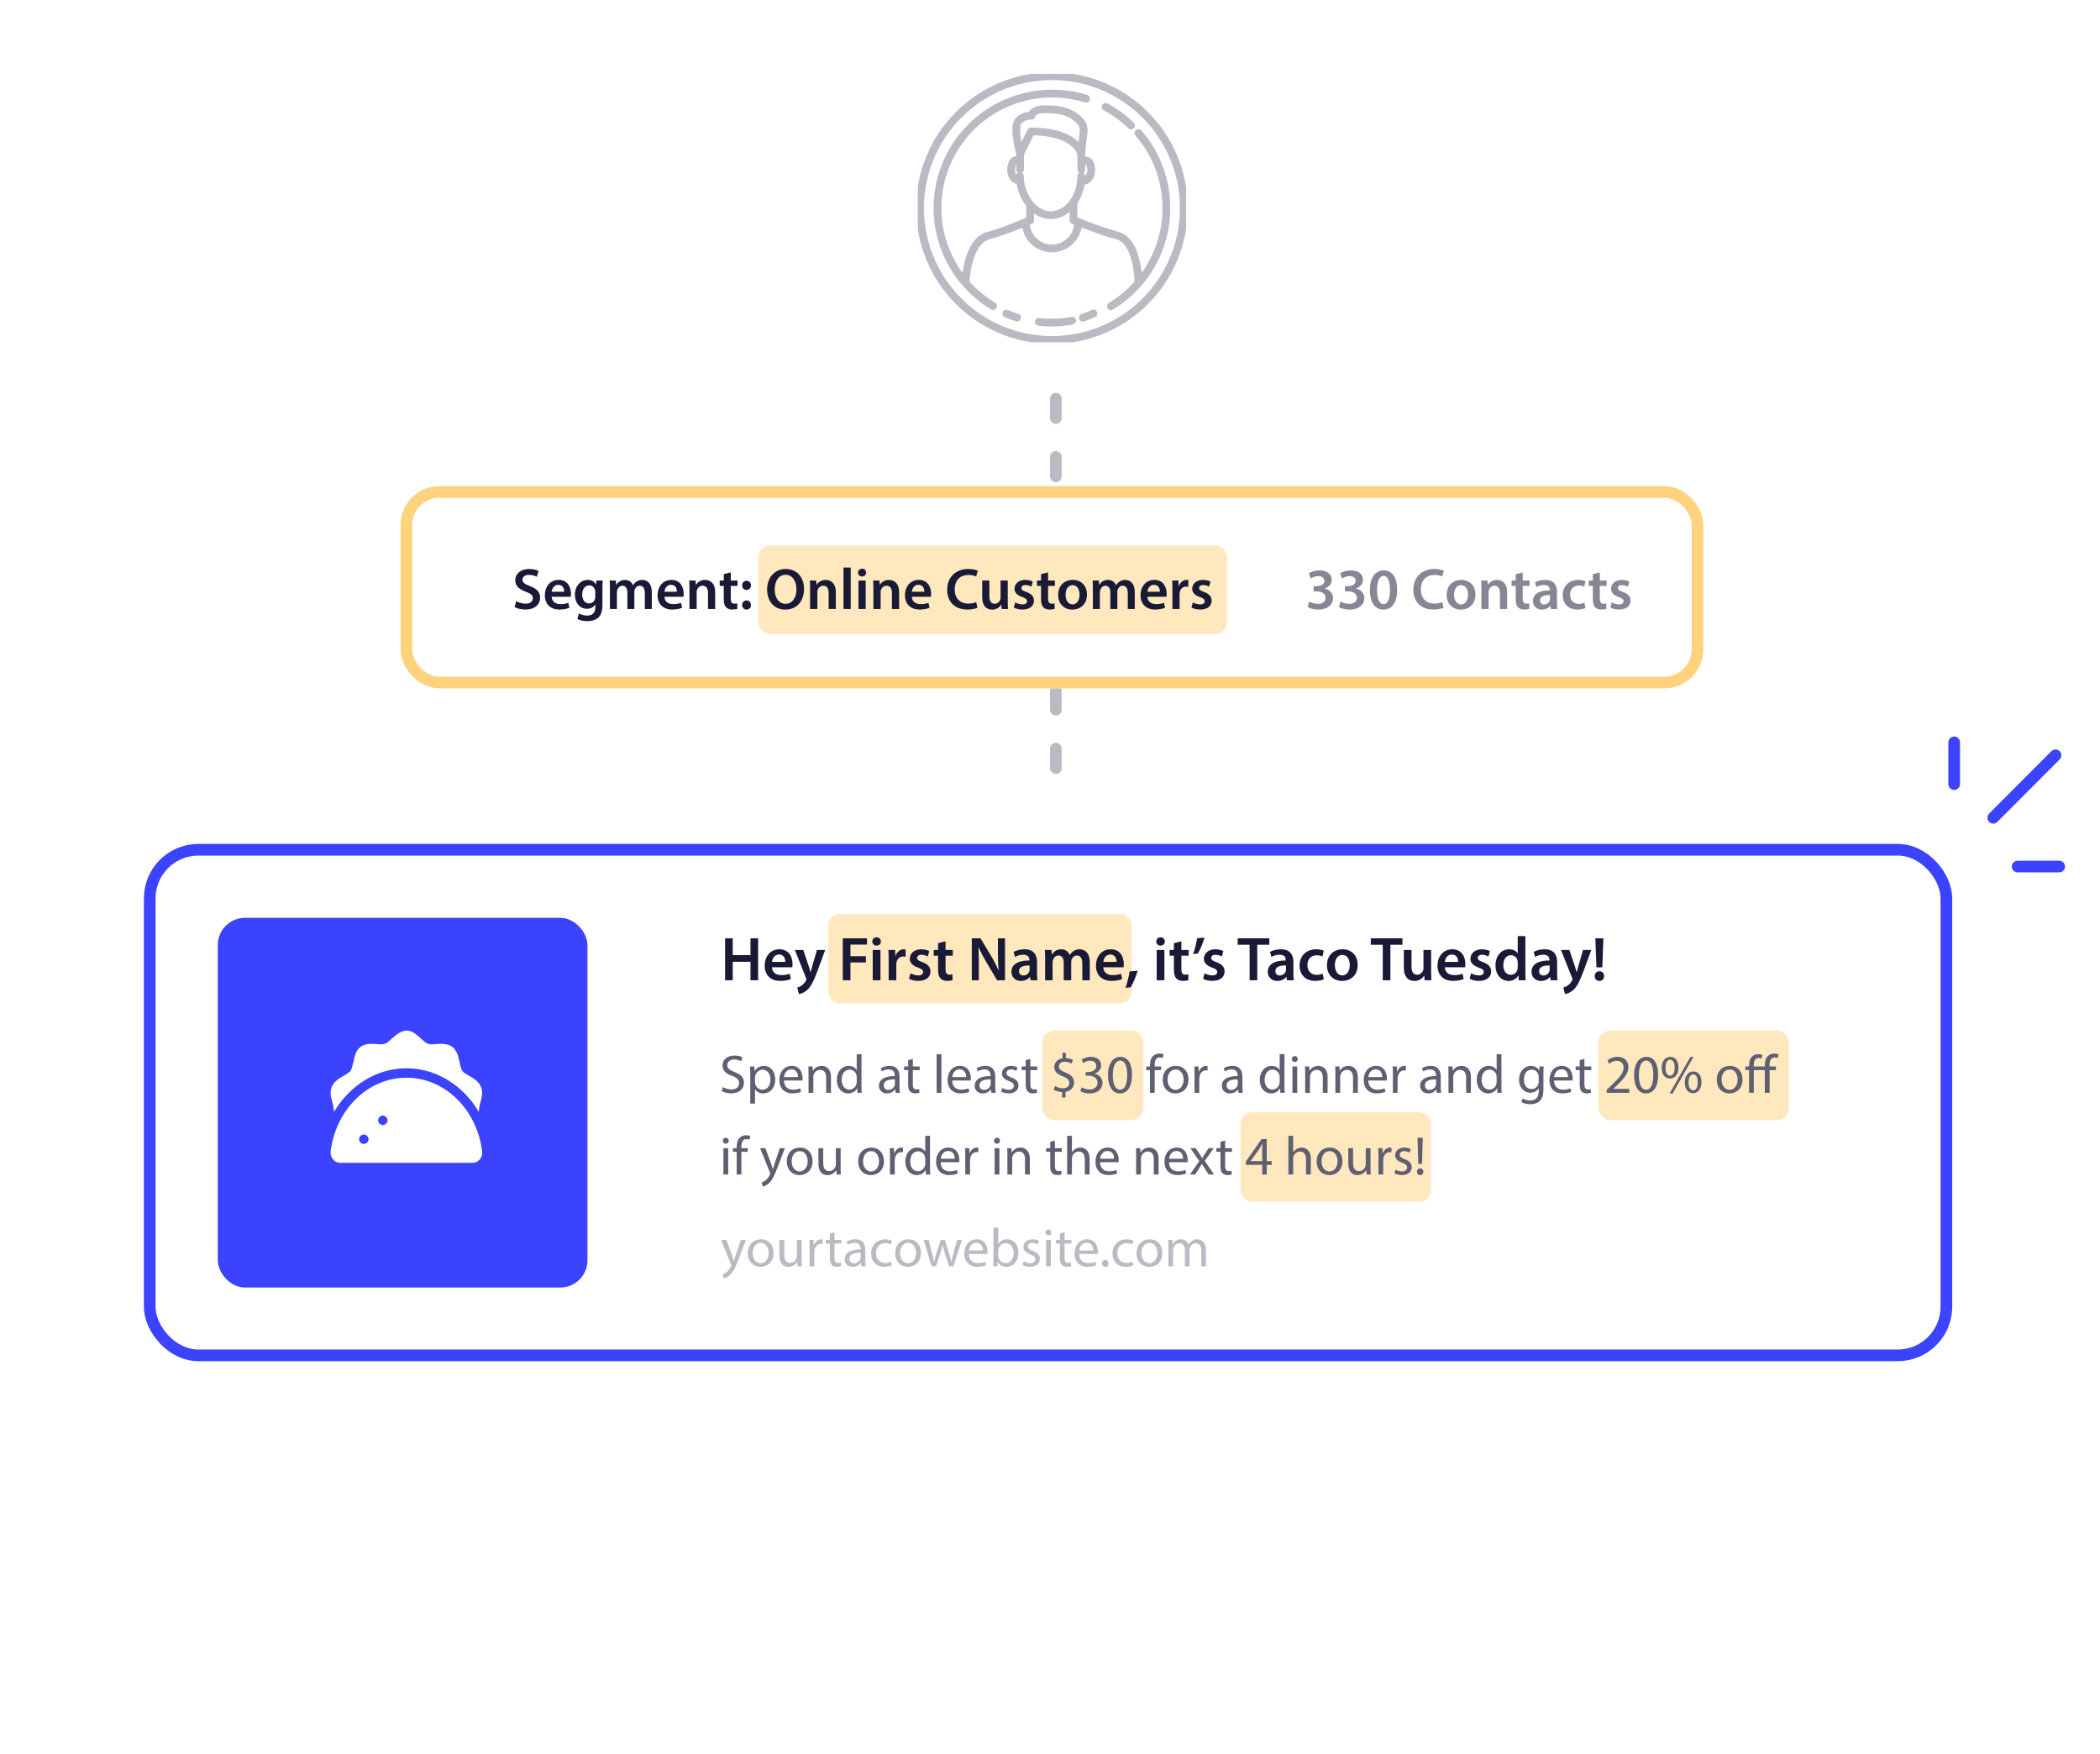 <svg width="540" height="451" viewBox="0 0 540 451" fill="none" xmlns="http://www.w3.org/2000/svg">
<line x1="271.5" y1="102.5" x2="271.5" y2="206.5" stroke="#BABAC2" stroke-width="3" stroke-miterlimit="10" stroke-linecap="round" stroke-linejoin="round" stroke-dasharray="5 10"/>
<g filter="url(#filter0_d)">
<rect x="103" y="125" width="335" height="52" rx="10" fill="white"/>
<rect x="104.5" y="126.5" width="332" height="49" rx="8.5" stroke="#FFD37D" stroke-width="3"/>
</g>
<rect opacity="0.5" x="195.016" y="140.247" width="120.484" height="22.811" rx="3" fill="#FFD37D"/>
<path d="M132.322 156.101C132.877 156.431 133.987 156.731 135.052 156.731C137.662 156.731 138.892 155.321 138.892 153.701C138.892 152.246 138.037 151.361 136.282 150.701C134.932 150.176 134.347 149.816 134.347 149.036C134.347 148.451 134.857 147.821 136.027 147.821C136.972 147.821 137.677 148.106 138.037 148.301L138.487 146.816C137.962 146.546 137.152 146.306 136.057 146.306C133.867 146.306 132.487 147.566 132.487 149.216C132.487 150.671 133.552 151.556 135.217 152.156C136.507 152.621 137.017 153.071 137.017 153.836C137.017 154.661 136.357 155.216 135.172 155.216C134.227 155.216 133.327 154.916 132.727 154.571L132.322 156.101ZM146.758 153.446C146.788 153.281 146.818 153.011 146.818 152.666C146.818 151.061 146.038 149.111 143.668 149.111C141.328 149.111 140.098 151.016 140.098 153.041C140.098 155.276 141.493 156.731 143.863 156.731C144.913 156.731 145.783 156.536 146.413 156.281L146.143 155.006C145.588 155.216 144.973 155.336 144.118 155.336C142.948 155.336 141.913 154.766 141.868 153.446H146.758ZM141.868 152.156C141.943 151.406 142.423 150.371 143.563 150.371C144.793 150.371 145.093 151.481 145.078 152.156H141.868ZM153.367 149.276L153.292 150.251H153.262C152.917 149.651 152.257 149.111 151.147 149.111C149.392 149.111 147.832 150.566 147.832 152.966C147.832 155.036 149.122 156.536 150.937 156.536C151.897 156.536 152.647 156.101 153.067 155.456H153.097V156.086C153.097 157.661 152.197 158.291 150.997 158.291C150.112 158.291 149.332 158.006 148.867 157.736L148.462 159.131C149.092 159.521 150.082 159.716 151.012 159.716C152.017 159.716 153.067 159.506 153.832 158.831C154.597 158.141 154.912 157.046 154.912 155.516V151.376C154.912 150.371 154.942 149.771 154.972 149.276H153.367ZM153.067 153.386C153.067 153.596 153.037 153.851 152.992 154.046C152.782 154.706 152.182 155.156 151.492 155.156C150.337 155.156 149.707 154.151 149.707 152.906C149.707 151.421 150.472 150.521 151.507 150.521C152.287 150.521 152.812 151.031 153.007 151.706C153.052 151.856 153.067 152.036 153.067 152.201V153.386ZM156.837 156.581H158.637V152.261C158.637 152.051 158.667 151.841 158.742 151.661C158.907 151.151 159.372 150.611 160.062 150.611C160.917 150.611 161.322 151.331 161.322 152.351V156.581H163.122V152.201C163.122 151.991 163.167 151.766 163.212 151.586C163.407 151.061 163.872 150.611 164.502 150.611C165.387 150.611 165.807 151.331 165.807 152.546V156.581H167.607V152.276C167.607 149.936 166.377 149.111 165.162 149.111C164.562 149.111 164.097 149.261 163.692 149.546C163.347 149.756 163.047 150.056 162.792 150.461H162.762C162.447 149.651 161.697 149.111 160.737 149.111C159.507 149.111 158.847 149.786 158.487 150.356H158.442L158.367 149.276H156.777C156.822 149.906 156.837 150.611 156.837 151.451V156.581ZM175.747 153.446C175.777 153.281 175.807 153.011 175.807 152.666C175.807 151.061 175.027 149.111 172.657 149.111C170.317 149.111 169.087 151.016 169.087 153.041C169.087 155.276 170.482 156.731 172.852 156.731C173.902 156.731 174.772 156.536 175.402 156.281L175.132 155.006C174.577 155.216 173.962 155.336 173.107 155.336C171.937 155.336 170.902 154.766 170.857 153.446H175.747ZM170.857 152.156C170.932 151.406 171.412 150.371 172.552 150.371C173.782 150.371 174.082 151.481 174.067 152.156H170.857ZM177.286 156.581H179.146V152.291C179.146 152.081 179.161 151.856 179.221 151.691C179.416 151.136 179.926 150.611 180.661 150.611C181.666 150.611 182.056 151.406 182.056 152.456V156.581H183.901V152.246C183.901 149.936 182.581 149.111 181.306 149.111C180.091 149.111 179.296 149.801 178.981 150.371H178.936L178.846 149.276H177.226C177.271 149.906 177.286 150.611 177.286 151.451V156.581ZM186.112 147.626V149.276H185.062V150.656H186.112V154.091C186.112 155.051 186.292 155.711 186.682 156.131C187.027 156.506 187.597 156.731 188.272 156.731C188.857 156.731 189.337 156.656 189.607 156.551L189.577 155.141C189.412 155.186 189.172 155.231 188.857 155.231C188.152 155.231 187.912 154.766 187.912 153.881V150.656H189.667V149.276H187.912V147.191L186.112 147.626ZM191.971 151.691C192.661 151.691 193.111 151.196 193.111 150.521C193.096 149.831 192.646 149.336 191.971 149.336C191.311 149.336 190.831 149.831 190.831 150.521C190.831 151.196 191.296 151.691 191.971 151.691ZM191.971 156.746C192.661 156.746 193.111 156.236 193.111 155.576C193.096 154.871 192.646 154.391 191.971 154.391C191.311 154.391 190.831 154.886 190.831 155.576C190.831 156.236 191.296 156.746 191.971 156.746ZM202.056 146.306C199.206 146.306 197.256 148.496 197.256 151.601C197.256 154.571 199.056 156.746 201.906 156.746C204.696 156.746 206.751 154.811 206.751 151.421C206.751 148.541 205.011 146.306 202.056 146.306ZM202.011 147.791C203.856 147.791 204.801 149.591 204.801 151.496C204.801 153.611 203.796 155.261 202.011 155.261C200.241 155.261 199.206 153.626 199.206 151.571C199.206 149.486 200.181 147.791 202.011 147.791ZM208.312 156.581H210.172V152.291C210.172 152.081 210.187 151.856 210.247 151.691C210.442 151.136 210.952 150.611 211.687 150.611C212.692 150.611 213.082 151.406 213.082 152.456V156.581H214.927V152.246C214.927 149.936 213.607 149.111 212.332 149.111C211.117 149.111 210.322 149.801 210.007 150.371H209.962L209.872 149.276H208.252C208.297 149.906 208.312 150.611 208.312 151.451V156.581ZM216.896 156.581H218.756V145.931H216.896V156.581ZM222.608 156.581V149.276H220.748V156.581H222.608ZM221.678 146.231C221.063 146.231 220.643 146.666 220.643 147.236C220.643 147.791 221.048 148.226 221.663 148.226C222.308 148.226 222.713 147.791 222.713 147.236C222.698 146.666 222.308 146.231 221.678 146.231ZM224.586 156.581H226.446V152.291C226.446 152.081 226.461 151.856 226.521 151.691C226.716 151.136 227.226 150.611 227.961 150.611C228.966 150.611 229.356 151.406 229.356 152.456V156.581H231.201V152.246C231.201 149.936 229.881 149.111 228.606 149.111C227.391 149.111 226.596 149.801 226.281 150.371H226.236L226.146 149.276H224.526C224.571 149.906 224.586 150.611 224.586 151.451V156.581ZM239.365 153.446C239.395 153.281 239.425 153.011 239.425 152.666C239.425 151.061 238.645 149.111 236.275 149.111C233.935 149.111 232.705 151.016 232.705 153.041C232.705 155.276 234.1 156.731 236.47 156.731C237.52 156.731 238.39 156.536 239.02 156.281L238.75 155.006C238.195 155.216 237.58 155.336 236.725 155.336C235.555 155.336 234.52 154.766 234.475 153.446H239.365ZM234.475 152.156C234.55 151.406 235.03 150.371 236.17 150.371C237.4 150.371 237.7 151.481 237.685 152.156H234.475ZM251.03 154.826C250.55 155.051 249.77 155.201 249.02 155.201C246.8 155.201 245.495 153.776 245.495 151.556C245.495 149.126 246.98 147.836 249.035 147.836C249.875 147.836 250.535 148.016 251.015 148.226L251.42 146.756C251.045 146.561 250.175 146.306 248.96 146.306C245.87 146.306 243.56 148.316 243.56 151.646C243.56 154.721 245.51 156.731 248.72 156.731C249.935 156.731 250.895 156.506 251.33 156.281L251.03 154.826ZM259.134 149.276H257.289V153.686C257.289 153.896 257.244 154.091 257.184 154.256C256.989 154.721 256.509 155.246 255.774 155.246C254.799 155.246 254.409 154.466 254.409 153.251V149.276H252.564V153.566C252.564 155.951 253.779 156.746 255.114 156.746C256.419 156.746 257.139 155.996 257.454 155.471H257.484L257.574 156.581H259.194C259.164 155.981 259.134 155.261 259.134 154.391V149.276ZM260.684 156.221C261.224 156.521 262.019 156.731 262.904 156.731C264.839 156.731 265.874 155.771 265.874 154.451C265.859 153.371 265.244 152.696 263.924 152.216C262.994 151.886 262.649 151.661 262.649 151.196C262.649 150.746 263.009 150.431 263.669 150.431C264.314 150.431 264.899 150.671 265.214 150.851L265.574 149.546C265.154 149.321 264.449 149.111 263.639 149.111C261.944 149.111 260.879 150.116 260.879 151.406C260.864 152.261 261.464 153.041 262.889 153.536C263.789 153.851 264.089 154.106 264.089 154.601C264.089 155.081 263.729 155.411 262.919 155.411C262.259 155.411 261.464 155.141 261.044 154.886L260.684 156.221ZM267.704 147.626V149.276H266.654V150.656H267.704V154.091C267.704 155.051 267.884 155.711 268.274 156.131C268.619 156.506 269.189 156.731 269.864 156.731C270.449 156.731 270.929 156.656 271.199 156.551L271.169 155.141C271.004 155.186 270.764 155.231 270.449 155.231C269.744 155.231 269.504 154.766 269.504 153.881V150.656H271.259V149.276H269.504V147.191L267.704 147.626ZM275.875 149.111C273.67 149.111 272.095 150.581 272.095 152.981C272.095 155.321 273.685 156.746 275.755 156.746C277.615 156.746 279.505 155.546 279.505 152.861C279.505 150.641 278.05 149.111 275.875 149.111ZM275.83 150.461C277.09 150.461 277.6 151.766 277.6 152.906C277.6 154.376 276.865 155.411 275.815 155.411C274.69 155.411 274 154.346 274 152.936C274 151.721 274.525 150.461 275.83 150.461ZM281.027 156.581H282.827V152.261C282.827 152.051 282.857 151.841 282.932 151.661C283.097 151.151 283.562 150.611 284.252 150.611C285.107 150.611 285.512 151.331 285.512 152.351V156.581H287.312V152.201C287.312 151.991 287.357 151.766 287.402 151.586C287.597 151.061 288.062 150.611 288.692 150.611C289.577 150.611 289.997 151.331 289.997 152.546V156.581H291.797V152.276C291.797 149.936 290.567 149.111 289.352 149.111C288.752 149.111 288.287 149.261 287.882 149.546C287.537 149.756 287.237 150.056 286.982 150.461H286.952C286.637 149.651 285.887 149.111 284.927 149.111C283.697 149.111 283.037 149.786 282.677 150.356H282.632L282.557 149.276H280.967C281.012 149.906 281.027 150.611 281.027 151.451V156.581ZM299.936 153.446C299.966 153.281 299.996 153.011 299.996 152.666C299.996 151.061 299.216 149.111 296.846 149.111C294.506 149.111 293.276 151.016 293.276 153.041C293.276 155.276 294.671 156.731 297.041 156.731C298.091 156.731 298.961 156.536 299.591 156.281L299.321 155.006C298.766 155.216 298.151 155.336 297.296 155.336C296.126 155.336 295.091 154.766 295.046 153.446H299.936ZM295.046 152.156C295.121 151.406 295.601 150.371 296.741 150.371C297.971 150.371 298.271 151.481 298.256 152.156H295.046ZM301.476 156.581H303.321V152.801C303.321 152.591 303.351 152.396 303.381 152.231C303.546 151.406 304.146 150.836 305.031 150.836C305.256 150.836 305.421 150.866 305.571 150.896V149.156C305.421 149.126 305.316 149.111 305.136 149.111C304.356 149.111 303.501 149.636 303.141 150.671H303.081L303.021 149.276H301.416C301.461 149.936 301.476 150.641 301.476 151.631V156.581ZM306.373 156.221C306.913 156.521 307.708 156.731 308.593 156.731C310.528 156.731 311.563 155.771 311.563 154.451C311.548 153.371 310.933 152.696 309.613 152.216C308.683 151.886 308.338 151.661 308.338 151.196C308.338 150.746 308.698 150.431 309.358 150.431C310.003 150.431 310.588 150.671 310.903 150.851L311.263 149.546C310.843 149.321 310.138 149.111 309.328 149.111C307.633 149.111 306.568 150.116 306.568 151.406C306.553 152.261 307.153 153.041 308.578 153.536C309.478 153.851 309.778 154.106 309.778 154.601C309.778 155.081 309.418 155.411 308.608 155.411C307.948 155.411 307.153 155.141 306.733 154.886L306.373 156.221Z" fill="#191A35"/>
<path opacity="0.75" d="M336.254 156.071C336.779 156.416 337.799 156.746 338.984 156.746C341.399 156.746 342.779 155.441 342.779 153.791C342.779 152.471 341.819 151.571 340.634 151.361V151.331C341.834 150.911 342.434 150.071 342.434 149.051C342.434 147.776 341.399 146.666 339.389 146.666C338.219 146.666 337.139 147.026 336.584 147.416L337.004 148.751C337.409 148.481 338.204 148.136 338.999 148.136C340.064 148.136 340.559 148.691 340.559 149.351C340.559 150.326 339.479 150.716 338.624 150.716H337.799V152.066H338.654C339.779 152.066 340.859 152.561 340.859 153.716C340.874 154.481 340.304 155.276 338.894 155.276C337.964 155.276 337.049 154.901 336.674 154.676L336.254 156.071ZM344.296 156.071C344.821 156.416 345.841 156.746 347.026 156.746C349.441 156.746 350.821 155.441 350.821 153.791C350.821 152.471 349.861 151.571 348.676 151.361V151.331C349.876 150.911 350.476 150.071 350.476 149.051C350.476 147.776 349.441 146.666 347.431 146.666C346.261 146.666 345.181 147.026 344.626 147.416L345.046 148.751C345.451 148.481 346.246 148.136 347.041 148.136C348.106 148.136 348.601 148.691 348.601 149.351C348.601 150.326 347.521 150.716 346.666 150.716H345.841V152.066H346.696C347.821 152.066 348.901 152.561 348.901 153.716C348.916 154.481 348.346 155.276 346.936 155.276C346.006 155.276 345.091 154.901 344.716 154.676L344.296 156.071ZM355.818 146.666C353.538 146.666 352.248 148.706 352.248 151.736C352.263 154.706 353.463 156.746 355.713 156.746C358.038 156.746 359.268 154.781 359.268 151.646C359.268 148.766 358.173 146.666 355.818 146.666ZM355.773 148.076C356.883 148.076 357.423 149.411 357.423 151.676C357.423 154.016 356.853 155.336 355.773 155.336C354.753 155.336 354.093 154.106 354.108 151.736C354.093 149.291 354.783 148.076 355.773 148.076ZM370.896 154.826C370.416 155.051 369.636 155.201 368.886 155.201C366.666 155.201 365.361 153.776 365.361 151.556C365.361 149.126 366.846 147.836 368.901 147.836C369.741 147.836 370.401 148.016 370.881 148.226L371.286 146.756C370.911 146.561 370.041 146.306 368.826 146.306C365.736 146.306 363.426 148.316 363.426 151.646C363.426 154.721 365.376 156.731 368.586 156.731C369.801 156.731 370.761 156.506 371.196 156.281L370.896 154.826ZM375.775 149.111C373.57 149.111 371.995 150.581 371.995 152.981C371.995 155.321 373.585 156.746 375.655 156.746C377.515 156.746 379.405 155.546 379.405 152.861C379.405 150.641 377.95 149.111 375.775 149.111ZM375.73 150.461C376.99 150.461 377.5 151.766 377.5 152.906C377.5 154.376 376.765 155.411 375.715 155.411C374.59 155.411 373.9 154.346 373.9 152.936C373.9 151.721 374.425 150.461 375.73 150.461ZM380.927 156.581H382.787V152.291C382.787 152.081 382.802 151.856 382.862 151.691C383.057 151.136 383.567 150.611 384.302 150.611C385.307 150.611 385.697 151.406 385.697 152.456V156.581H387.542V152.246C387.542 149.936 386.222 149.111 384.947 149.111C383.732 149.111 382.937 149.801 382.622 150.371H382.577L382.487 149.276H380.867C380.912 149.906 380.927 150.611 380.927 151.451V156.581ZM389.752 147.626V149.276H388.702V150.656H389.752V154.091C389.752 155.051 389.932 155.711 390.322 156.131C390.667 156.506 391.237 156.731 391.912 156.731C392.497 156.731 392.977 156.656 393.247 156.551L393.217 155.141C393.052 155.186 392.812 155.231 392.497 155.231C391.792 155.231 391.552 154.766 391.552 153.881V150.656H393.307V149.276H391.552V147.191L389.752 147.626ZM400.471 156.581C400.396 156.131 400.366 155.486 400.366 154.826V152.186C400.366 150.596 399.691 149.111 397.351 149.111C396.196 149.111 395.251 149.426 394.711 149.756L395.071 150.956C395.566 150.641 396.316 150.416 397.036 150.416C398.326 150.416 398.521 151.211 398.521 151.691V151.811C395.821 151.796 394.186 152.726 394.186 154.571C394.186 155.681 395.011 156.746 396.481 156.746C397.426 156.746 398.191 156.341 398.641 155.771H398.686L398.806 156.581H400.471ZM398.566 154.016C398.566 154.136 398.551 154.286 398.506 154.421C398.341 154.946 397.801 155.426 397.066 155.426C396.481 155.426 396.016 155.096 396.016 154.376C396.016 153.266 397.261 152.981 398.566 153.011V154.016ZM407.428 154.991C407.068 155.141 406.618 155.276 405.973 155.276C404.713 155.276 403.738 154.421 403.738 152.921C403.723 151.586 404.563 150.551 405.973 150.551C406.633 150.551 407.068 150.701 407.368 150.836L407.698 149.456C407.278 149.261 406.588 149.111 405.913 149.111C403.348 149.111 401.848 150.821 401.848 153.011C401.848 155.276 403.333 156.731 405.613 156.731C406.528 156.731 407.293 156.536 407.683 156.356L407.428 154.991ZM409.586 147.626V149.276H408.536V150.656H409.586V154.091C409.586 155.051 409.766 155.711 410.156 156.131C410.501 156.506 411.071 156.731 411.746 156.731C412.331 156.731 412.811 156.656 413.081 156.551L413.051 155.141C412.886 155.186 412.646 155.231 412.331 155.231C411.626 155.231 411.386 154.766 411.386 153.881V150.656H413.141V149.276H411.386V147.191L409.586 147.626ZM414.08 156.221C414.62 156.521 415.415 156.731 416.3 156.731C418.235 156.731 419.27 155.771 419.27 154.451C419.255 153.371 418.64 152.696 417.32 152.216C416.39 151.886 416.045 151.661 416.045 151.196C416.045 150.746 416.405 150.431 417.065 150.431C417.71 150.431 418.295 150.671 418.61 150.851L418.97 149.546C418.55 149.321 417.845 149.111 417.035 149.111C415.34 149.111 414.275 150.116 414.275 151.406C414.26 152.261 414.86 153.041 416.285 153.536C417.185 153.851 417.485 154.106 417.485 154.601C417.485 155.081 417.125 155.411 416.315 155.411C415.655 155.411 414.86 155.141 414.44 154.886L414.08 156.221Z" fill="#5E5F72"/>
<g filter="url(#filter1_d)">
<rect x="37" y="217" width="465" height="133" rx="14" fill="white"/>
<rect opacity="0.5" x="213" y="235" width="78" height="23" rx="3" fill="#FFD37D"/>
<rect opacity="0.5" x="268" y="265" width="26" height="23" rx="3" fill="#FFD37D"/>
<rect opacity="0.5" x="411" y="265" width="49" height="23" rx="3" fill="#FFD37D"/>
<rect opacity="0.5" x="319" y="286" width="49" height="23" rx="3" fill="#FFD37D"/>
<rect x="56" y="236" width="95.062" height="95.062" rx="7" fill="#3B43FF"/>
<path d="M104.537 277.114C94.554 277.114 86.4 285.321 85.028 295.96C84.799 297.556 86.018 299 87.466 299H121.532C123.056 299 124.199 297.556 123.971 295.96C122.599 285.321 114.445 277.114 104.537 277.114ZM93.563 294.136C92.877 294.136 92.344 293.604 92.344 292.921C92.344 292.313 92.877 291.705 93.563 291.705C94.173 291.705 94.782 292.313 94.782 292.921C94.782 293.604 94.173 294.136 93.563 294.136ZM98.441 289.273C97.755 289.273 97.221 288.741 97.221 288.057C97.221 287.449 97.755 286.841 98.441 286.841C99.05 286.841 99.66 287.449 99.66 288.057C99.66 288.741 99.05 289.273 98.441 289.273ZM85.561 283.801C85.714 284.485 85.866 285.169 85.866 285.929C89.905 279.166 96.764 274.682 104.537 274.682C112.235 274.682 119.17 279.166 123.133 285.929C123.133 285.169 123.285 284.485 123.437 283.801C123.818 282.434 124.276 280.99 123.742 279.622C123.209 278.178 121.913 277.342 120.694 276.658C120.008 276.278 119.246 275.822 118.865 275.366C118.56 274.834 118.331 273.922 118.179 273.086C117.874 271.719 117.493 270.123 116.35 269.211C115.131 268.299 113.606 268.375 112.235 268.451C111.396 268.527 110.558 268.603 110.024 268.375C109.491 268.223 108.881 267.615 108.272 267.083C106.062 265.031 104.385 263.663 100.727 267.083C100.117 267.615 99.507 268.223 98.974 268.375C98.441 268.603 97.602 268.527 96.764 268.451C95.392 268.375 93.868 268.299 92.649 269.211C91.505 270.123 91.124 271.719 90.896 273.086C90.667 273.922 90.439 274.834 90.134 275.366C89.753 275.822 88.991 276.278 88.305 276.658C87.085 277.342 85.79 278.178 85.256 279.622C84.723 280.99 85.18 282.434 85.561 283.801Z" fill="white"/>
<path d="M186.45 241.274V252.058H188.418V247.306H192.978V252.058H194.946V241.274H192.978V245.594H188.418V241.274H186.45ZM203.728 248.714C203.76 248.538 203.792 248.25 203.792 247.882C203.792 246.17 202.96 244.09 200.432 244.09C197.936 244.09 196.624 246.122 196.624 248.282C196.624 250.666 198.112 252.218 200.64 252.218C201.76 252.218 202.688 252.01 203.36 251.738L203.072 250.378C202.48 250.602 201.824 250.73 200.912 250.73C199.664 250.73 198.56 250.122 198.512 248.714H203.728ZM198.512 247.338C198.592 246.538 199.104 245.434 200.32 245.434C201.632 245.434 201.952 246.618 201.936 247.338H198.512ZM204.396 244.266L207.244 251.418C207.34 251.61 207.356 251.722 207.356 251.802C207.356 251.898 207.308 252.01 207.228 252.154C206.956 252.682 206.524 253.146 206.156 253.386C205.756 253.674 205.34 253.85 205.004 253.93L205.452 255.594C205.948 255.53 206.748 255.274 207.516 254.586C208.444 253.786 209.164 252.49 210.236 249.578L212.188 244.266H210.076L208.86 248.426C208.716 248.938 208.572 249.514 208.444 249.962H208.396C208.284 249.514 208.124 248.922 207.964 248.442L206.556 244.266H204.396ZM216.716 252.058H218.684V247.482H222.652V245.866H218.684V242.89H222.94V241.274H216.716V252.058ZM226.401 252.058V244.266H224.417V252.058H226.401ZM225.409 241.018C224.753 241.018 224.305 241.482 224.305 242.09C224.305 242.682 224.737 243.146 225.393 243.146C226.081 243.146 226.513 242.682 226.513 242.09C226.497 241.482 226.081 241.018 225.409 241.018ZM228.511 252.058H230.479V248.026C230.479 247.802 230.511 247.594 230.543 247.418C230.719 246.538 231.359 245.93 232.303 245.93C232.543 245.93 232.719 245.962 232.879 245.994V244.138C232.719 244.106 232.607 244.09 232.415 244.09C231.583 244.09 230.671 244.65 230.287 245.754H230.223L230.159 244.266H228.447C228.495 244.97 228.511 245.722 228.511 246.778V252.058ZM233.734 251.674C234.31 251.994 235.158 252.218 236.102 252.218C238.166 252.218 239.27 251.194 239.27 249.786C239.254 248.634 238.598 247.914 237.19 247.402C236.198 247.05 235.83 246.81 235.83 246.314C235.83 245.834 236.214 245.498 236.918 245.498C237.606 245.498 238.23 245.754 238.566 245.946L238.95 244.554C238.502 244.314 237.75 244.09 236.886 244.09C235.078 244.09 233.942 245.162 233.942 246.538C233.926 247.45 234.566 248.282 236.086 248.81C237.046 249.146 237.366 249.418 237.366 249.946C237.366 250.458 236.982 250.81 236.118 250.81C235.414 250.81 234.566 250.522 234.118 250.25L233.734 251.674ZM241.222 242.506V244.266H240.102V245.738H241.222V249.402C241.222 250.426 241.414 251.13 241.83 251.578C242.198 251.978 242.806 252.218 243.526 252.218C244.15 252.218 244.662 252.138 244.95 252.026L244.918 250.522C244.742 250.57 244.486 250.618 244.15 250.618C243.398 250.618 243.142 250.122 243.142 249.178V245.738H245.014V244.266H243.142V242.042L241.222 242.506ZM251.696 252.058V248.202C251.696 246.426 251.68 245.002 251.6 243.61L251.648 243.594C252.176 244.81 252.896 246.138 253.584 247.322L256.4 252.058H258.432V241.274H256.608V245.034C256.608 246.682 256.656 248.074 256.784 249.514H256.752C256.256 248.346 255.632 247.098 254.912 245.898L252.128 241.274H249.888V252.058H251.696ZM266.78 252.058C266.7 251.578 266.668 250.89 266.668 250.186V247.37C266.668 245.674 265.948 244.09 263.452 244.09C262.22 244.09 261.212 244.426 260.636 244.778L261.02 246.058C261.548 245.722 262.348 245.482 263.116 245.482C264.492 245.482 264.7 246.33 264.7 246.842V246.97C261.82 246.954 260.076 247.946 260.076 249.914C260.076 251.098 260.956 252.234 262.524 252.234C263.532 252.234 264.348 251.802 264.828 251.194H264.876L265.004 252.058H266.78ZM264.748 249.322C264.748 249.45 264.732 249.61 264.684 249.754C264.508 250.314 263.932 250.826 263.148 250.826C262.524 250.826 262.028 250.474 262.028 249.706C262.028 248.522 263.356 248.218 264.748 248.25V249.322ZM268.745 252.058H270.665V247.45C270.665 247.226 270.697 247.002 270.777 246.81C270.953 246.266 271.449 245.69 272.185 245.69C273.097 245.69 273.529 246.458 273.529 247.546V252.058H275.449V247.386C275.449 247.162 275.497 246.922 275.545 246.73C275.753 246.17 276.249 245.69 276.921 245.69C277.865 245.69 278.313 246.458 278.313 247.754V252.058H280.233V247.466C280.233 244.97 278.921 244.09 277.625 244.09C276.985 244.09 276.489 244.25 276.057 244.554C275.689 244.778 275.369 245.098 275.097 245.53H275.065C274.729 244.666 273.929 244.09 272.905 244.09C271.593 244.09 270.889 244.81 270.505 245.418H270.457L270.377 244.266H268.681C268.729 244.938 268.745 245.69 268.745 246.586V252.058ZM288.916 248.714C288.948 248.538 288.98 248.25 288.98 247.882C288.98 246.17 288.148 244.09 285.62 244.09C283.124 244.09 281.812 246.122 281.812 248.282C281.812 250.666 283.3 252.218 285.828 252.218C286.948 252.218 287.876 252.01 288.548 251.738L288.26 250.378C287.668 250.602 287.012 250.73 286.1 250.73C284.852 250.73 283.748 250.122 283.7 248.714H288.916ZM283.7 247.338C283.78 246.538 284.292 245.434 285.508 245.434C286.82 245.434 287.14 246.618 287.124 247.338H283.7ZM290.755 253.866C291.379 252.842 292.099 251.114 292.547 249.61L290.483 249.77C290.275 251.098 289.843 252.778 289.411 253.994L290.755 253.866ZM299.417 252.058V244.266H297.433V252.058H299.417ZM298.425 241.018C297.769 241.018 297.321 241.482 297.321 242.09C297.321 242.682 297.753 243.146 298.409 243.146C299.097 243.146 299.529 242.682 299.529 242.09C299.513 241.482 299.097 241.018 298.425 241.018ZM301.863 242.506V244.266H300.743V245.738H301.863V249.402C301.863 250.426 302.055 251.13 302.471 251.578C302.839 251.978 303.447 252.218 304.167 252.218C304.791 252.218 305.303 252.138 305.591 252.026L305.559 250.522C305.383 250.57 305.127 250.618 304.791 250.618C304.039 250.618 303.783 250.122 303.783 249.178V245.738H305.655V244.266H303.783V242.042L301.863 242.506ZM307.834 241.242C307.642 242.538 307.226 244.138 306.81 245.306L308.01 245.194C308.618 244.202 309.306 242.554 309.738 241.098L307.834 241.242ZM309.359 251.674C309.935 251.994 310.783 252.218 311.727 252.218C313.791 252.218 314.895 251.194 314.895 249.786C314.879 248.634 314.223 247.914 312.815 247.402C311.823 247.05 311.455 246.81 311.455 246.314C311.455 245.834 311.839 245.498 312.543 245.498C313.231 245.498 313.855 245.754 314.191 245.946L314.575 244.554C314.127 244.314 313.375 244.09 312.511 244.09C310.703 244.09 309.567 245.162 309.567 246.538C309.551 247.45 310.191 248.282 311.711 248.81C312.671 249.146 312.991 249.418 312.991 249.946C312.991 250.458 312.607 250.81 311.743 250.81C311.039 250.81 310.191 250.522 309.743 250.25L309.359 251.674ZM321.327 252.058H323.295V242.922H326.399V241.274H318.255V242.922H321.327V252.058ZM332.702 252.058C332.622 251.578 332.59 250.89 332.59 250.186V247.37C332.59 245.674 331.87 244.09 329.374 244.09C328.142 244.09 327.134 244.426 326.558 244.778L326.942 246.058C327.47 245.722 328.27 245.482 329.038 245.482C330.414 245.482 330.622 246.33 330.622 246.842V246.97C327.742 246.954 325.998 247.946 325.998 249.914C325.998 251.098 326.878 252.234 328.446 252.234C329.454 252.234 330.27 251.802 330.75 251.194H330.798L330.926 252.058H332.702ZM330.67 249.322C330.67 249.45 330.654 249.61 330.606 249.754C330.43 250.314 329.854 250.826 329.07 250.826C328.446 250.826 327.95 250.474 327.95 249.706C327.95 248.522 329.278 248.218 330.67 248.25V249.322ZM340.123 250.362C339.739 250.522 339.259 250.666 338.571 250.666C337.227 250.666 336.187 249.754 336.187 248.154C336.171 246.73 337.067 245.626 338.571 245.626C339.275 245.626 339.739 245.786 340.059 245.93L340.411 244.458C339.963 244.25 339.227 244.09 338.507 244.09C335.771 244.09 334.171 245.914 334.171 248.25C334.171 250.666 335.755 252.218 338.187 252.218C339.163 252.218 339.979 252.01 340.395 251.818L340.123 250.362ZM345.25 244.09C342.898 244.09 341.218 245.658 341.218 248.218C341.218 250.714 342.914 252.234 345.122 252.234C347.106 252.234 349.122 250.954 349.122 248.09C349.122 245.722 347.57 244.09 345.25 244.09ZM345.202 245.53C346.546 245.53 347.09 246.922 347.09 248.138C347.09 249.706 346.306 250.81 345.186 250.81C343.986 250.81 343.25 249.674 343.25 248.17C343.25 246.874 343.81 245.53 345.202 245.53ZM355.561 252.058H357.529V242.922H360.633V241.274H352.489V242.922H355.561V252.058ZM368.003 244.266H366.035V248.97C366.035 249.194 365.987 249.402 365.923 249.578C365.715 250.074 365.203 250.634 364.419 250.634C363.379 250.634 362.963 249.802 362.963 248.506V244.266H360.995V248.842C360.995 251.386 362.291 252.234 363.715 252.234C365.107 252.234 365.875 251.434 366.211 250.874H366.243L366.339 252.058H368.067C368.035 251.418 368.003 250.65 368.003 249.722V244.266ZM376.744 248.714C376.776 248.538 376.808 248.25 376.808 247.882C376.808 246.17 375.976 244.09 373.448 244.09C370.952 244.09 369.64 246.122 369.64 248.282C369.64 250.666 371.128 252.218 373.656 252.218C374.776 252.218 375.704 252.01 376.376 251.738L376.088 250.378C375.496 250.602 374.84 250.73 373.928 250.73C372.68 250.73 371.576 250.122 371.528 248.714H376.744ZM371.528 247.338C371.608 246.538 372.12 245.434 373.336 245.434C374.648 245.434 374.968 246.618 374.952 247.338H371.528ZM377.906 251.674C378.482 251.994 379.33 252.218 380.274 252.218C382.338 252.218 383.442 251.194 383.442 249.786C383.426 248.634 382.77 247.914 381.362 247.402C380.37 247.05 380.002 246.81 380.002 246.314C380.002 245.834 380.386 245.498 381.09 245.498C381.778 245.498 382.402 245.754 382.738 245.946L383.122 244.554C382.674 244.314 381.922 244.09 381.058 244.09C379.25 244.09 378.114 245.162 378.114 246.538C378.098 247.45 378.738 248.282 380.258 248.81C381.218 249.146 381.538 249.418 381.538 249.946C381.538 250.458 381.154 250.81 380.29 250.81C379.586 250.81 378.738 250.522 378.29 250.25L377.906 251.674ZM390.274 240.698V245.114H390.242C389.89 244.538 389.122 244.09 388.05 244.09C386.178 244.09 384.546 245.642 384.562 248.25C384.562 250.65 386.034 252.234 387.89 252.234C389.026 252.234 389.97 251.69 390.434 250.826H390.466L390.546 252.058H392.306C392.274 251.53 392.242 250.666 392.242 249.866V240.698H390.274ZM390.274 248.682C390.274 248.89 390.258 249.082 390.21 249.258C390.018 250.106 389.314 250.65 388.514 250.65C387.266 250.65 386.562 249.61 386.562 248.186C386.562 246.73 387.266 245.61 388.53 245.61C389.426 245.61 390.05 246.234 390.226 247.002C390.258 247.162 390.274 247.354 390.274 247.514V248.682ZM400.515 252.058C400.435 251.578 400.403 250.89 400.403 250.186V247.37C400.403 245.674 399.683 244.09 397.187 244.09C395.955 244.09 394.947 244.426 394.371 244.778L394.755 246.058C395.283 245.722 396.083 245.482 396.851 245.482C398.227 245.482 398.435 246.33 398.435 246.842V246.97C395.555 246.954 393.811 247.946 393.811 249.914C393.811 251.098 394.691 252.234 396.259 252.234C397.267 252.234 398.083 251.802 398.563 251.194H398.611L398.739 252.058H400.515ZM398.483 249.322C398.483 249.45 398.467 249.61 398.419 249.754C398.243 250.314 397.667 250.826 396.883 250.826C396.259 250.826 395.763 250.474 395.763 249.706C395.763 248.522 397.091 248.218 398.483 248.25V249.322ZM401.396 244.266L404.244 251.418C404.34 251.61 404.356 251.722 404.356 251.802C404.356 251.898 404.308 252.01 404.228 252.154C403.956 252.682 403.524 253.146 403.156 253.386C402.756 253.674 402.34 253.85 402.004 253.93L402.452 255.594C402.948 255.53 403.748 255.274 404.516 254.586C405.444 253.786 406.164 252.49 407.236 249.578L409.188 244.266H407.076L405.86 248.426C405.716 248.938 405.572 249.514 405.444 249.962H405.396C405.284 249.514 405.124 248.922 404.964 248.442L403.556 244.266H401.396ZM412.02 248.73L412.308 241.274H410.228L410.516 248.73H412.02ZM411.268 252.234C412.004 252.234 412.484 251.706 412.484 250.986C412.468 250.25 412.004 249.738 411.268 249.738C410.564 249.738 410.068 250.25 410.068 250.986C410.052 251.706 410.548 252.234 411.268 252.234Z" fill="#191A35"/>
<path d="M185.588 280.538C186.092 280.874 187.086 281.14 187.996 281.14C190.222 281.14 191.3 279.88 191.3 278.424C191.3 277.038 190.488 276.268 188.892 275.652C187.59 275.148 187.016 274.714 187.016 273.832C187.016 273.188 187.506 272.418 188.794 272.418C189.648 272.418 190.278 272.698 190.586 272.866L190.922 271.872C190.502 271.634 189.802 271.41 188.836 271.41C187.002 271.41 185.784 272.502 185.784 273.972C185.784 275.302 186.736 276.1 188.276 276.646C189.55 277.136 190.054 277.64 190.054 278.522C190.054 279.474 189.326 280.132 188.08 280.132C187.24 280.132 186.442 279.852 185.896 279.516L185.588 280.538ZM192.926 283.772H194.144V280.09H194.172C194.578 280.762 195.362 281.154 196.258 281.154C197.854 281.154 199.338 279.95 199.338 277.514C199.338 275.456 198.106 274.07 196.468 274.07C195.362 274.07 194.564 274.56 194.06 275.386H194.032L193.976 274.224H192.87C192.898 274.868 192.926 275.568 192.926 276.436V283.772ZM194.144 277.08C194.144 276.912 194.186 276.73 194.228 276.576C194.466 275.652 195.25 275.05 196.09 275.05C197.392 275.05 198.106 276.212 198.106 277.57C198.106 279.124 197.35 280.188 196.048 280.188C195.166 280.188 194.424 279.6 194.2 278.746C194.172 278.592 194.144 278.424 194.144 278.242V277.08ZM206.343 277.836C206.357 277.71 206.385 277.514 206.385 277.262C206.385 276.016 205.797 274.07 203.585 274.07C201.611 274.07 200.407 275.68 200.407 277.724C200.407 279.768 201.653 281.14 203.739 281.14C204.817 281.14 205.559 280.916 205.993 280.72L205.783 279.838C205.321 280.034 204.789 280.188 203.907 280.188C202.675 280.188 201.611 279.502 201.583 277.836H206.343ZM201.597 276.954C201.695 276.1 202.241 274.952 203.487 274.952C204.873 274.952 205.209 276.17 205.195 276.954H201.597ZM207.911 281H209.143V276.926C209.143 276.716 209.171 276.506 209.227 276.352C209.437 275.666 210.067 275.092 210.879 275.092C212.041 275.092 212.447 276.002 212.447 277.094V281H213.679V276.954C213.679 274.63 212.223 274.07 211.285 274.07C210.165 274.07 209.381 274.7 209.045 275.344H209.017L208.947 274.224H207.855C207.897 274.784 207.911 275.358 207.911 276.058V281ZM220.296 271.06V275.106H220.268C219.96 274.56 219.26 274.07 218.224 274.07C216.572 274.07 215.172 275.456 215.186 277.71C215.186 279.768 216.446 281.154 218.084 281.154C219.19 281.154 220.016 280.58 220.394 279.824H220.422L220.478 281H221.584C221.542 280.538 221.528 279.852 221.528 279.25V271.06H220.296ZM220.296 278.158C220.296 278.354 220.282 278.522 220.24 278.69C220.016 279.614 219.26 280.16 218.434 280.16C217.104 280.16 216.432 279.026 216.432 277.654C216.432 276.156 217.188 275.036 218.462 275.036C219.386 275.036 220.058 275.68 220.24 276.464C220.282 276.618 220.296 276.828 220.296 276.982V278.158ZM231.417 281C231.333 280.538 231.305 279.964 231.305 279.376V276.842C231.305 275.484 230.801 274.07 228.729 274.07C227.875 274.07 227.063 274.308 226.503 274.672L226.783 275.484C227.259 275.176 227.917 274.98 228.547 274.98C229.933 274.98 230.087 275.988 230.087 276.548V276.688C227.469 276.674 226.013 277.57 226.013 279.208C226.013 280.188 226.713 281.154 228.085 281.154C229.051 281.154 229.779 280.678 230.157 280.146H230.199L230.297 281H231.417ZM230.115 278.718C230.115 278.844 230.087 278.984 230.045 279.11C229.849 279.684 229.289 280.244 228.407 280.244C227.777 280.244 227.245 279.866 227.245 279.068C227.245 277.752 228.771 277.514 230.115 277.542V278.718ZM233.525 272.6V274.224H232.475V275.162H233.525V278.858C233.525 279.656 233.651 280.258 234.001 280.622C234.295 280.958 234.757 281.14 235.331 281.14C235.807 281.14 236.185 281.07 236.423 280.972L236.367 280.048C236.213 280.09 235.975 280.132 235.653 280.132C234.967 280.132 234.729 279.656 234.729 278.816V275.162H236.493V274.224H234.729V272.278L233.525 272.6ZM240.846 281H242.078V271.06H240.846V281ZM249.601 277.836C249.615 277.71 249.643 277.514 249.643 277.262C249.643 276.016 249.055 274.07 246.843 274.07C244.869 274.07 243.665 275.68 243.665 277.724C243.665 279.768 244.911 281.14 246.997 281.14C248.075 281.14 248.817 280.916 249.251 280.72L249.041 279.838C248.579 280.034 248.047 280.188 247.165 280.188C245.933 280.188 244.869 279.502 244.841 277.836H249.601ZM244.855 276.954C244.953 276.1 245.499 274.952 246.745 274.952C248.131 274.952 248.467 276.17 248.453 276.954H244.855ZM256.04 281C255.956 280.538 255.928 279.964 255.928 279.376V276.842C255.928 275.484 255.424 274.07 253.352 274.07C252.498 274.07 251.686 274.308 251.126 274.672L251.406 275.484C251.882 275.176 252.54 274.98 253.17 274.98C254.556 274.98 254.71 275.988 254.71 276.548V276.688C252.092 276.674 250.636 277.57 250.636 279.208C250.636 280.188 251.336 281.154 252.708 281.154C253.674 281.154 254.402 280.678 254.78 280.146H254.822L254.92 281H256.04ZM254.738 278.718C254.738 278.844 254.71 278.984 254.668 279.11C254.472 279.684 253.912 280.244 253.03 280.244C252.4 280.244 251.868 279.866 251.868 279.068C251.868 277.752 253.394 277.514 254.738 277.542V278.718ZM257.446 280.678C257.922 280.958 258.608 281.14 259.35 281.14C260.96 281.14 261.884 280.3 261.884 279.11C261.884 278.102 261.282 277.514 260.106 277.066C259.224 276.73 258.818 276.478 258.818 275.918C258.818 275.414 259.224 274.994 259.952 274.994C260.582 274.994 261.072 275.218 261.338 275.386L261.646 274.49C261.268 274.266 260.666 274.07 259.98 274.07C258.524 274.07 257.642 274.966 257.642 276.058C257.642 276.87 258.216 277.542 259.434 277.976C260.344 278.312 260.694 278.634 260.694 279.222C260.694 279.782 260.274 280.23 259.378 280.23C258.762 280.23 258.118 279.978 257.754 279.74L257.446 280.678ZM263.753 272.6V274.224H262.703V275.162H263.753V278.858C263.753 279.656 263.879 280.258 264.229 280.622C264.523 280.958 264.985 281.14 265.559 281.14C266.035 281.14 266.413 281.07 266.651 280.972L266.595 280.048C266.441 280.09 266.203 280.132 265.881 280.132C265.195 280.132 264.957 279.656 264.957 278.816V275.162H266.721V274.224H264.957V272.278L263.753 272.6ZM273.987 282.204V280.748C275.429 280.51 276.199 279.474 276.199 278.368C276.199 277.122 275.471 276.394 274.029 275.806C272.811 275.302 272.293 274.938 272.293 274.21C272.293 273.65 272.699 273.006 273.777 273.006C274.673 273.006 275.247 273.314 275.541 273.482L275.891 272.558C275.485 272.32 274.911 272.096 274.071 272.068V270.71H273.203V272.124C271.915 272.334 271.089 273.216 271.089 274.378C271.089 275.596 271.971 276.24 273.399 276.8C274.435 277.22 274.981 277.696 274.981 278.466C274.981 279.264 274.309 279.838 273.315 279.838C272.531 279.838 271.803 279.572 271.299 279.236L270.963 280.174C271.453 280.524 272.293 280.776 273.105 280.79V282.204H273.987ZM277.818 280.538C278.266 280.832 279.162 281.154 280.184 281.154C282.368 281.154 283.502 279.88 283.502 278.424C283.502 277.15 282.592 276.31 281.472 276.086V276.058C282.592 275.652 283.152 274.854 283.152 273.916C283.152 272.81 282.34 271.746 280.548 271.746C279.568 271.746 278.644 272.096 278.168 272.446L278.49 273.342C278.882 273.062 279.582 272.74 280.31 272.74C281.444 272.74 281.906 273.384 281.906 274.112C281.906 275.19 280.772 275.652 279.876 275.652H279.19V276.576H279.876C281.066 276.576 282.214 277.122 282.228 278.396C282.242 279.152 281.752 280.16 280.17 280.16C279.316 280.16 278.504 279.81 278.154 279.586L277.818 280.538ZM288.076 271.746C286.228 271.746 284.912 273.426 284.912 276.478C284.94 279.488 286.144 281.154 287.922 281.154C289.938 281.154 291.086 279.446 291.086 276.352C291.086 273.454 289.994 271.746 288.076 271.746ZM288.006 272.698C289.28 272.698 289.854 274.168 289.854 276.408C289.854 278.732 289.252 280.202 287.992 280.202C286.872 280.202 286.144 278.858 286.144 276.492C286.144 274.014 286.928 272.698 288.006 272.698ZM296.919 281V275.162H298.557V274.224H296.919V273.86C296.919 272.824 297.185 271.9 298.235 271.9C298.585 271.9 298.837 271.97 299.019 272.054L299.187 271.102C298.949 271.004 298.571 270.906 298.137 270.906C297.563 270.906 296.947 271.088 296.485 271.536C295.911 272.082 295.701 272.95 295.701 273.902V274.224H294.749V275.162H295.701V281H296.919ZM302.355 274.07C300.479 274.07 298.995 275.4 298.995 277.668C298.995 279.81 300.409 281.154 302.243 281.154C303.881 281.154 305.617 280.062 305.617 277.556C305.617 275.484 304.301 274.07 302.355 274.07ZM302.327 274.994C303.783 274.994 304.357 276.45 304.357 277.598C304.357 279.124 303.475 280.23 302.299 280.23C301.095 280.23 300.241 279.11 300.241 277.626C300.241 276.338 300.871 274.994 302.327 274.994ZM307.168 281H308.386V277.388C308.386 277.178 308.414 276.982 308.442 276.814C308.61 275.89 309.226 275.232 310.094 275.232C310.262 275.232 310.388 275.246 310.514 275.274V274.112C310.402 274.084 310.304 274.07 310.164 274.07C309.338 274.07 308.596 274.644 308.288 275.554H308.232L308.19 274.224H307.112C307.154 274.854 307.168 275.54 307.168 276.338V281ZM319.587 281C319.503 280.538 319.475 279.964 319.475 279.376V276.842C319.475 275.484 318.971 274.07 316.899 274.07C316.045 274.07 315.233 274.308 314.673 274.672L314.953 275.484C315.429 275.176 316.087 274.98 316.717 274.98C318.103 274.98 318.257 275.988 318.257 276.548V276.688C315.639 276.674 314.183 277.57 314.183 279.208C314.183 280.188 314.883 281.154 316.255 281.154C317.221 281.154 317.949 280.678 318.327 280.146H318.369L318.467 281H319.587ZM318.285 278.718C318.285 278.844 318.257 278.984 318.215 279.11C318.019 279.684 317.459 280.244 316.577 280.244C315.947 280.244 315.415 279.866 315.415 279.068C315.415 277.752 316.941 277.514 318.285 277.542V278.718ZM329.056 271.06V275.106H329.028C328.72 274.56 328.02 274.07 326.984 274.07C325.332 274.07 323.932 275.456 323.946 277.71C323.946 279.768 325.206 281.154 326.844 281.154C327.95 281.154 328.776 280.58 329.154 279.824H329.182L329.238 281H330.344C330.302 280.538 330.288 279.852 330.288 279.25V271.06H329.056ZM329.056 278.158C329.056 278.354 329.042 278.522 329 278.69C328.776 279.614 328.02 280.16 327.194 280.16C325.864 280.16 325.192 279.026 325.192 277.654C325.192 276.156 325.948 275.036 327.222 275.036C328.146 275.036 328.818 275.68 329 276.464C329.042 276.618 329.056 276.828 329.056 276.982V278.158ZM333.57 281V274.224H332.338V281H333.57ZM332.954 271.55C332.506 271.55 332.184 271.886 332.184 272.32C332.184 272.74 332.492 273.076 332.926 273.076C333.416 273.076 333.724 272.74 333.71 272.32C333.71 271.886 333.416 271.55 332.954 271.55ZM335.62 281H336.852V276.926C336.852 276.716 336.88 276.506 336.936 276.352C337.146 275.666 337.776 275.092 338.588 275.092C339.75 275.092 340.156 276.002 340.156 277.094V281H341.388V276.954C341.388 274.63 339.932 274.07 338.994 274.07C337.874 274.07 337.09 274.7 336.754 275.344H336.726L336.656 274.224H335.564C335.606 274.784 335.62 275.358 335.62 276.058V281ZM343.385 281H344.617V276.926C344.617 276.716 344.645 276.506 344.701 276.352C344.911 275.666 345.541 275.092 346.353 275.092C347.515 275.092 347.921 276.002 347.921 277.094V281H349.153V276.954C349.153 274.63 347.697 274.07 346.759 274.07C345.639 274.07 344.855 274.7 344.519 275.344H344.491L344.421 274.224H343.329C343.371 274.784 343.385 275.358 343.385 276.058V281ZM356.597 277.836C356.611 277.71 356.639 277.514 356.639 277.262C356.639 276.016 356.051 274.07 353.839 274.07C351.865 274.07 350.661 275.68 350.661 277.724C350.661 279.768 351.907 281.14 353.993 281.14C355.071 281.14 355.813 280.916 356.247 280.72L356.037 279.838C355.575 280.034 355.043 280.188 354.161 280.188C352.929 280.188 351.865 279.502 351.837 277.836H356.597ZM351.851 276.954C351.949 276.1 352.495 274.952 353.741 274.952C355.127 274.952 355.463 276.17 355.449 276.954H351.851ZM358.165 281H359.383V277.388C359.383 277.178 359.411 276.982 359.439 276.814C359.607 275.89 360.223 275.232 361.091 275.232C361.259 275.232 361.385 275.246 361.511 275.274V274.112C361.399 274.084 361.301 274.07 361.161 274.07C360.335 274.07 359.593 274.644 359.285 275.554H359.229L359.187 274.224H358.109C358.151 274.854 358.165 275.54 358.165 276.338V281ZM370.583 281C370.499 280.538 370.471 279.964 370.471 279.376V276.842C370.471 275.484 369.967 274.07 367.895 274.07C367.041 274.07 366.229 274.308 365.669 274.672L365.949 275.484C366.425 275.176 367.083 274.98 367.713 274.98C369.099 274.98 369.253 275.988 369.253 276.548V276.688C366.635 276.674 365.179 277.57 365.179 279.208C365.179 280.188 365.879 281.154 367.251 281.154C368.217 281.154 368.945 280.678 369.323 280.146H369.365L369.463 281H370.583ZM369.281 278.718C369.281 278.844 369.253 278.984 369.211 279.11C369.015 279.684 368.455 280.244 367.573 280.244C366.943 280.244 366.411 279.866 366.411 279.068C366.411 277.752 367.937 277.514 369.281 277.542V278.718ZM372.465 281H373.697V276.926C373.697 276.716 373.725 276.506 373.781 276.352C373.991 275.666 374.621 275.092 375.433 275.092C376.595 275.092 377.001 276.002 377.001 277.094V281H378.233V276.954C378.233 274.63 376.777 274.07 375.839 274.07C374.719 274.07 373.935 274.7 373.599 275.344H373.571L373.501 274.224H372.409C372.451 274.784 372.465 275.358 372.465 276.058V281ZM384.851 271.06V275.106H384.823C384.515 274.56 383.815 274.07 382.779 274.07C381.127 274.07 379.727 275.456 379.741 277.71C379.741 279.768 381.001 281.154 382.639 281.154C383.745 281.154 384.571 280.58 384.949 279.824H384.977L385.033 281H386.139C386.097 280.538 386.083 279.852 386.083 279.25V271.06H384.851ZM384.851 278.158C384.851 278.354 384.837 278.522 384.795 278.69C384.571 279.614 383.815 280.16 382.989 280.16C381.659 280.16 380.987 279.026 380.987 277.654C380.987 276.156 381.743 275.036 383.017 275.036C383.941 275.036 384.613 275.68 384.795 276.464C384.837 276.618 384.851 276.828 384.851 276.982V278.158ZM395.86 274.224L395.804 275.246H395.776C395.482 274.686 394.838 274.07 393.662 274.07C392.108 274.07 390.61 275.372 390.61 277.668C390.61 279.544 391.814 280.972 393.494 280.972C394.544 280.972 395.272 280.468 395.65 279.838H395.678V280.594C395.678 282.302 394.754 282.96 393.494 282.96C392.654 282.96 391.954 282.708 391.506 282.428L391.198 283.366C391.744 283.73 392.64 283.926 393.452 283.926C394.306 283.926 395.258 283.73 395.916 283.114C396.574 282.526 396.882 281.574 396.882 280.02V276.086C396.882 275.26 396.91 274.714 396.938 274.224H395.86ZM395.664 278.116C395.664 278.326 395.636 278.564 395.566 278.774C395.3 279.558 394.614 280.034 393.858 280.034C392.528 280.034 391.856 278.928 391.856 277.598C391.856 276.03 392.696 275.036 393.872 275.036C394.768 275.036 395.37 275.624 395.594 276.338C395.65 276.506 395.664 276.688 395.664 276.898V278.116ZM404.366 277.836C404.38 277.71 404.408 277.514 404.408 277.262C404.408 276.016 403.82 274.07 401.608 274.07C399.634 274.07 398.43 275.68 398.43 277.724C398.43 279.768 399.676 281.14 401.762 281.14C402.84 281.14 403.582 280.916 404.016 280.72L403.806 279.838C403.344 280.034 402.812 280.188 401.93 280.188C400.698 280.188 399.634 279.502 399.606 277.836H404.366ZM399.62 276.954C399.718 276.1 400.264 274.952 401.51 274.952C402.896 274.952 403.232 276.17 403.218 276.954H399.62ZM406.214 272.6V274.224H405.164V275.162H406.214V278.858C406.214 279.656 406.34 280.258 406.69 280.622C406.984 280.958 407.446 281.14 408.02 281.14C408.496 281.14 408.874 281.07 409.112 280.972L409.056 280.048C408.902 280.09 408.664 280.132 408.342 280.132C407.656 280.132 407.418 279.656 407.418 278.816V275.162H409.182V274.224H407.418V272.278L406.214 272.6ZM418.954 281V279.978H414.866V279.95L415.594 279.278C417.512 277.43 418.73 276.072 418.73 274.392C418.73 273.09 417.904 271.746 415.944 271.746C414.894 271.746 413.998 272.138 413.368 272.67L413.76 273.538C414.18 273.188 414.866 272.768 415.692 272.768C417.05 272.768 417.498 273.622 417.498 274.546C417.484 275.918 416.434 277.094 414.11 279.306L413.144 280.244V281H418.954ZM423.359 271.746C421.511 271.746 420.195 273.426 420.195 276.478C420.223 279.488 421.427 281.154 423.205 281.154C425.221 281.154 426.369 279.446 426.369 276.352C426.369 273.454 425.277 271.746 423.359 271.746ZM423.289 272.698C424.563 272.698 425.137 274.168 425.137 276.408C425.137 278.732 424.535 280.202 423.275 280.202C422.155 280.202 421.427 278.858 421.427 276.492C421.427 274.014 422.211 272.698 423.289 272.698ZM429.487 271.746C428.283 271.746 427.289 272.768 427.289 274.588C427.303 276.422 428.283 277.332 429.417 277.332C430.593 277.332 431.601 276.38 431.601 274.462C431.601 272.726 430.761 271.746 429.487 271.746ZM429.445 272.488C430.299 272.488 430.621 273.412 430.621 274.518C430.621 275.722 430.257 276.59 429.445 276.59C428.675 276.59 428.241 275.708 428.269 274.546C428.269 273.398 428.675 272.488 429.445 272.488ZM430.117 281.154L435.465 271.746H434.681L429.333 281.154H430.117ZM435.423 275.512C434.219 275.512 433.225 276.534 433.225 278.368C433.239 280.188 434.219 281.098 435.353 281.098C436.515 281.098 437.523 280.146 437.523 278.228C437.523 276.492 436.697 275.512 435.423 275.512ZM435.381 276.254C436.235 276.254 436.557 277.178 436.557 278.284C436.557 279.488 436.193 280.356 435.381 280.356C434.625 280.356 434.177 279.474 434.191 278.312C434.191 277.164 434.611 276.254 435.381 276.254ZM444.816 274.07C442.94 274.07 441.456 275.4 441.456 277.668C441.456 279.81 442.87 281.154 444.704 281.154C446.342 281.154 448.078 280.062 448.078 277.556C448.078 275.484 446.762 274.07 444.816 274.07ZM444.788 274.994C446.244 274.994 446.818 276.45 446.818 277.598C446.818 279.124 445.936 280.23 444.76 280.23C443.556 280.23 442.702 279.11 442.702 277.626C442.702 276.338 443.332 274.994 444.788 274.994ZM455.047 281V275.162H456.671V274.224H455.033V273.86C455.033 272.824 455.313 271.9 456.349 271.9C456.713 271.9 456.951 271.97 457.147 272.054L457.301 271.102C457.063 271.004 456.699 270.906 456.251 270.906C455.691 270.906 455.075 271.088 454.613 271.536C454.039 272.082 453.815 272.95 453.815 273.902V274.224H450.973V273.93C450.973 272.866 451.239 272.04 452.205 272.04C452.485 272.04 452.751 272.124 452.933 272.208L453.185 271.298C452.975 271.186 452.611 271.06 452.219 271.06C451.463 271.06 450.903 271.298 450.511 271.69C449.979 272.222 449.755 273.048 449.755 274V274.224H448.803V275.162H449.755V281H450.973V275.162H453.815V281H455.047ZM187.254 302V295.224H186.022V302H187.254ZM186.638 292.55C186.19 292.55 185.868 292.886 185.868 293.32C185.868 293.74 186.176 294.076 186.61 294.076C187.1 294.076 187.408 293.74 187.394 293.32C187.394 292.886 187.1 292.55 186.638 292.55ZM190.647 302V296.162H192.285V295.224H190.647V294.86C190.647 293.824 190.913 292.9 191.963 292.9C192.313 292.9 192.565 292.97 192.747 293.054L192.915 292.102C192.677 292.004 192.299 291.906 191.865 291.906C191.291 291.906 190.675 292.088 190.213 292.536C189.639 293.082 189.429 293.95 189.429 294.902V295.224H188.477V296.162H189.429V302H190.647ZM195.462 295.224L197.968 301.468C198.024 301.622 198.052 301.72 198.052 301.79C198.052 301.86 198.01 301.958 197.954 302.084C197.674 302.714 197.254 303.19 196.918 303.456C196.554 303.764 196.148 303.96 195.84 304.058L196.148 305.094C196.456 305.038 197.058 304.828 197.66 304.296C198.5 303.568 199.102 302.378 199.984 300.054L201.832 295.224H200.53L199.186 299.2C199.018 299.69 198.878 300.208 198.752 300.614H198.724C198.612 300.208 198.444 299.676 198.29 299.228L196.806 295.224H195.462ZM205.681 295.07C203.805 295.07 202.321 296.4 202.321 298.668C202.321 300.81 203.735 302.154 205.569 302.154C207.207 302.154 208.943 301.062 208.943 298.556C208.943 296.484 207.627 295.07 205.681 295.07ZM205.653 295.994C207.109 295.994 207.683 297.45 207.683 298.598C207.683 300.124 206.801 301.23 205.625 301.23C204.421 301.23 203.567 300.11 203.567 298.626C203.567 297.338 204.197 295.994 205.653 295.994ZM216.165 295.224H214.933V299.382C214.933 299.606 214.891 299.83 214.821 300.012C214.597 300.558 214.023 301.132 213.197 301.132C212.077 301.132 211.685 300.264 211.685 298.976V295.224H210.453V299.186C210.453 301.566 211.727 302.154 212.791 302.154C213.995 302.154 214.709 301.44 215.031 300.894H215.059L215.129 302H216.221C216.179 301.468 216.165 300.852 216.165 300.152V295.224ZM224.042 295.07C222.166 295.07 220.682 296.4 220.682 298.668C220.682 300.81 222.096 302.154 223.93 302.154C225.568 302.154 227.304 301.062 227.304 298.556C227.304 296.484 225.988 295.07 224.042 295.07ZM224.014 295.994C225.47 295.994 226.044 297.45 226.044 298.598C226.044 300.124 225.162 301.23 223.986 301.23C222.782 301.23 221.928 300.11 221.928 298.626C221.928 297.338 222.558 295.994 224.014 295.994ZM228.856 302H230.074V298.388C230.074 298.178 230.102 297.982 230.13 297.814C230.298 296.89 230.914 296.232 231.782 296.232C231.95 296.232 232.076 296.246 232.202 296.274V295.112C232.09 295.084 231.992 295.07 231.852 295.07C231.026 295.07 230.284 295.644 229.976 296.554H229.92L229.878 295.224H228.8C228.842 295.854 228.856 296.54 228.856 297.338V302ZM237.919 292.06V296.106H237.891C237.583 295.56 236.883 295.07 235.847 295.07C234.195 295.07 232.795 296.456 232.809 298.71C232.809 300.768 234.069 302.154 235.707 302.154C236.813 302.154 237.639 301.58 238.017 300.824H238.045L238.101 302H239.207C239.165 301.538 239.151 300.852 239.151 300.25V292.06H237.919ZM237.919 299.158C237.919 299.354 237.905 299.522 237.863 299.69C237.639 300.614 236.883 301.16 236.057 301.16C234.727 301.16 234.055 300.026 234.055 298.654C234.055 297.156 234.811 296.036 236.085 296.036C237.009 296.036 237.681 296.68 237.863 297.464C237.905 297.618 237.919 297.828 237.919 297.982V299.158ZM246.648 298.836C246.662 298.71 246.69 298.514 246.69 298.262C246.69 297.016 246.102 295.07 243.89 295.07C241.916 295.07 240.712 296.68 240.712 298.724C240.712 300.768 241.958 302.14 244.044 302.14C245.122 302.14 245.864 301.916 246.298 301.72L246.088 300.838C245.626 301.034 245.094 301.188 244.212 301.188C242.98 301.188 241.916 300.502 241.888 298.836H246.648ZM241.902 297.954C242 297.1 242.546 295.952 243.792 295.952C245.178 295.952 245.514 297.17 245.5 297.954H241.902ZM248.215 302H249.433V298.388C249.433 298.178 249.461 297.982 249.489 297.814C249.657 296.89 250.273 296.232 251.141 296.232C251.309 296.232 251.435 296.246 251.561 296.274V295.112C251.449 295.084 251.351 295.07 251.211 295.07C250.385 295.07 249.643 295.644 249.335 296.554H249.279L249.237 295.224H248.159C248.201 295.854 248.215 296.54 248.215 297.338V302ZM256.994 302V295.224H255.762V302H256.994ZM256.378 292.55C255.93 292.55 255.608 292.886 255.608 293.32C255.608 293.74 255.916 294.076 256.35 294.076C256.84 294.076 257.148 293.74 257.134 293.32C257.134 292.886 256.84 292.55 256.378 292.55ZM259.043 302H260.275V297.926C260.275 297.716 260.303 297.506 260.359 297.352C260.569 296.666 261.199 296.092 262.011 296.092C263.173 296.092 263.579 297.002 263.579 298.094V302H264.811V297.954C264.811 295.63 263.355 295.07 262.417 295.07C261.297 295.07 260.513 295.7 260.177 296.344H260.149L260.079 295.224H258.987C259.029 295.784 259.043 296.358 259.043 297.058V302ZM270.056 293.6V295.224H269.006V296.162H270.056V299.858C270.056 300.656 270.182 301.258 270.532 301.622C270.826 301.958 271.288 302.14 271.862 302.14C272.338 302.14 272.716 302.07 272.954 301.972L272.898 301.048C272.744 301.09 272.506 301.132 272.184 301.132C271.498 301.132 271.26 300.656 271.26 299.816V296.162H273.024V295.224H271.26V293.278L270.056 293.6ZM274.411 302H275.643V297.912C275.643 297.674 275.657 297.492 275.727 297.324C275.951 296.652 276.581 296.092 277.379 296.092C278.541 296.092 278.947 297.016 278.947 298.108V302H280.179V297.968C280.179 295.63 278.723 295.07 277.813 295.07C277.351 295.07 276.917 295.21 276.553 295.42C276.175 295.63 275.867 295.938 275.671 296.288H275.643V292.06H274.411V302ZM287.622 298.836C287.636 298.71 287.664 298.514 287.664 298.262C287.664 297.016 287.076 295.07 284.864 295.07C282.89 295.07 281.686 296.68 281.686 298.724C281.686 300.768 282.932 302.14 285.018 302.14C286.096 302.14 286.838 301.916 287.272 301.72L287.062 300.838C286.6 301.034 286.068 301.188 285.186 301.188C283.954 301.188 282.89 300.502 282.862 298.836H287.622ZM282.876 297.954C282.974 297.1 283.52 295.952 284.766 295.952C286.152 295.952 286.488 297.17 286.474 297.954H282.876ZM292.157 302H293.389V297.926C293.389 297.716 293.417 297.506 293.473 297.352C293.683 296.666 294.313 296.092 295.125 296.092C296.287 296.092 296.693 297.002 296.693 298.094V302H297.925V297.954C297.925 295.63 296.469 295.07 295.531 295.07C294.411 295.07 293.627 295.7 293.291 296.344H293.263L293.193 295.224H292.101C292.143 295.784 292.157 296.358 292.157 297.058V302ZM305.368 298.836C305.382 298.71 305.41 298.514 305.41 298.262C305.41 297.016 304.822 295.07 302.61 295.07C300.636 295.07 299.432 296.68 299.432 298.724C299.432 300.768 300.678 302.14 302.764 302.14C303.842 302.14 304.584 301.916 305.018 301.72L304.808 300.838C304.346 301.034 303.814 301.188 302.932 301.188C301.7 301.188 300.636 300.502 300.608 298.836H305.368ZM300.622 297.954C300.72 297.1 301.266 295.952 302.512 295.952C303.898 295.952 304.234 297.17 304.22 297.954H300.622ZM306.097 295.224L308.393 298.542L305.985 302H307.343L308.323 300.474C308.575 300.068 308.813 299.704 309.037 299.298H309.065C309.303 299.704 309.527 300.082 309.793 300.474L310.787 302H312.187L309.807 298.5L312.117 295.224H310.787L309.835 296.666C309.611 297.03 309.387 297.38 309.163 297.786H309.121C308.897 297.408 308.687 297.058 308.435 296.68L307.469 295.224H306.097ZM313.833 293.6V295.224H312.783V296.162H313.833V299.858C313.833 300.656 313.959 301.258 314.309 301.622C314.603 301.958 315.065 302.14 315.639 302.14C316.115 302.14 316.493 302.07 316.731 301.972L316.675 301.048C316.521 301.09 316.283 301.132 315.961 301.132C315.275 301.132 315.037 300.656 315.037 299.816V296.162H316.801V295.224H315.037V293.278L313.833 293.6ZM325.733 302V299.522H327.007V298.556H325.733V292.9H324.403L320.343 298.71V299.522H324.571V302H325.733ZM321.589 298.556V298.528L323.815 295.434C324.067 295.014 324.291 294.622 324.571 294.09H324.613C324.585 294.566 324.571 295.042 324.571 295.518V298.556H321.589ZM331.299 302H332.531V297.912C332.531 297.674 332.545 297.492 332.615 297.324C332.839 296.652 333.469 296.092 334.267 296.092C335.429 296.092 335.835 297.016 335.835 298.108V302H337.067V297.968C337.067 295.63 335.611 295.07 334.701 295.07C334.239 295.07 333.805 295.21 333.441 295.42C333.063 295.63 332.755 295.938 332.559 296.288H332.531V292.06H331.299V302ZM341.935 295.07C340.059 295.07 338.575 296.4 338.575 298.668C338.575 300.81 339.989 302.154 341.823 302.154C343.461 302.154 345.197 301.062 345.197 298.556C345.197 296.484 343.881 295.07 341.935 295.07ZM341.907 295.994C343.363 295.994 343.937 297.45 343.937 298.598C343.937 300.124 343.055 301.23 341.879 301.23C340.675 301.23 339.821 300.11 339.821 298.626C339.821 297.338 340.451 295.994 341.907 295.994ZM352.419 295.224H351.187V299.382C351.187 299.606 351.145 299.83 351.075 300.012C350.851 300.558 350.277 301.132 349.451 301.132C348.331 301.132 347.939 300.264 347.939 298.976V295.224H346.707V299.186C346.707 301.566 347.981 302.154 349.045 302.154C350.249 302.154 350.963 301.44 351.285 300.894H351.313L351.383 302H352.475C352.433 301.468 352.419 300.852 352.419 300.152V295.224ZM354.46 302H355.678V298.388C355.678 298.178 355.706 297.982 355.734 297.814C355.902 296.89 356.518 296.232 357.386 296.232C357.553 296.232 357.68 296.246 357.806 296.274V295.112C357.694 295.084 357.596 295.07 357.456 295.07C356.63 295.07 355.888 295.644 355.58 296.554H355.524L355.482 295.224H354.404C354.446 295.854 354.46 296.54 354.46 297.338V302ZM358.564 301.678C359.04 301.958 359.726 302.14 360.468 302.14C362.078 302.14 363.002 301.3 363.002 300.11C363.002 299.102 362.4 298.514 361.224 298.066C360.342 297.73 359.936 297.478 359.936 296.918C359.936 296.414 360.342 295.994 361.07 295.994C361.7 295.994 362.19 296.218 362.456 296.386L362.764 295.49C362.386 295.266 361.784 295.07 361.098 295.07C359.642 295.07 358.76 295.966 358.76 297.058C358.76 297.87 359.334 298.542 360.552 298.976C361.462 299.312 361.812 299.634 361.812 300.222C361.812 300.782 361.392 301.23 360.496 301.23C359.88 301.23 359.236 300.978 358.872 300.74L358.564 301.678ZM365.654 299.284L365.85 292.564H364.506L364.702 299.284H365.654ZM365.178 302.154C365.682 302.154 366.004 301.776 366.004 301.286C366.004 300.782 365.682 300.418 365.178 300.418C364.702 300.418 364.352 300.782 364.352 301.286C364.352 301.776 364.688 302.154 365.178 302.154Z" fill="#5E5F72"/>
<path d="M185.44 318.816L187.946 325.06C188.002 325.214 188.03 325.312 188.03 325.382C188.03 325.452 187.988 325.55 187.932 325.676C187.652 326.306 187.232 326.782 186.896 327.048C186.532 327.356 186.126 327.552 185.818 327.65L186.126 328.686C186.434 328.63 187.036 328.42 187.638 327.888C188.478 327.16 189.08 325.97 189.962 323.646L191.81 318.816H190.508L189.164 322.792C188.996 323.282 188.856 323.8 188.73 324.206H188.702C188.59 323.8 188.422 323.268 188.268 322.82L186.784 318.816H185.44ZM195.66 318.662C193.784 318.662 192.3 319.992 192.3 322.26C192.3 324.402 193.714 325.746 195.548 325.746C197.186 325.746 198.922 324.654 198.922 322.148C198.922 320.076 197.606 318.662 195.66 318.662ZM195.632 319.586C197.088 319.586 197.662 321.042 197.662 322.19C197.662 323.716 196.78 324.822 195.604 324.822C194.4 324.822 193.546 323.702 193.546 322.218C193.546 320.93 194.176 319.586 195.632 319.586ZM206.143 318.816H204.911V322.974C204.911 323.198 204.869 323.422 204.799 323.604C204.575 324.15 204.001 324.724 203.175 324.724C202.055 324.724 201.663 323.856 201.663 322.568V318.816H200.431V322.778C200.431 325.158 201.705 325.746 202.769 325.746C203.973 325.746 204.687 325.032 205.009 324.486H205.037L205.107 325.592H206.199C206.157 325.06 206.143 324.444 206.143 323.744V318.816ZM208.184 325.592H209.402V321.98C209.402 321.77 209.43 321.574 209.458 321.406C209.626 320.482 210.242 319.824 211.11 319.824C211.278 319.824 211.404 319.838 211.53 319.866V318.704C211.418 318.676 211.32 318.662 211.18 318.662C210.354 318.662 209.612 319.236 209.304 320.146H209.248L209.206 318.816H208.128C208.17 319.446 208.184 320.132 208.184 320.93V325.592ZM213.386 317.192V318.816H212.336V319.754H213.386V323.45C213.386 324.248 213.512 324.85 213.862 325.214C214.156 325.55 214.618 325.732 215.192 325.732C215.668 325.732 216.046 325.662 216.284 325.564L216.228 324.64C216.074 324.682 215.836 324.724 215.514 324.724C214.828 324.724 214.59 324.248 214.59 323.408V319.754H216.354V318.816H214.59V316.87L213.386 317.192ZM222.613 325.592C222.529 325.13 222.501 324.556 222.501 323.968V321.434C222.501 320.076 221.997 318.662 219.925 318.662C219.071 318.662 218.259 318.9 217.699 319.264L217.979 320.076C218.455 319.768 219.113 319.572 219.743 319.572C221.129 319.572 221.283 320.58 221.283 321.14V321.28C218.665 321.266 217.209 322.162 217.209 323.8C217.209 324.78 217.909 325.746 219.281 325.746C220.247 325.746 220.975 325.27 221.353 324.738H221.395L221.493 325.592H222.613ZM221.311 323.31C221.311 323.436 221.283 323.576 221.241 323.702C221.045 324.276 220.485 324.836 219.603 324.836C218.973 324.836 218.441 324.458 218.441 323.66C218.441 322.344 219.967 322.106 221.311 322.134V323.31ZM229.115 324.416C228.765 324.57 228.303 324.752 227.603 324.752C226.259 324.752 225.251 323.786 225.251 322.218C225.251 320.804 226.091 319.656 227.645 319.656C228.317 319.656 228.779 319.81 229.073 319.978L229.353 319.026C229.017 318.858 228.373 318.676 227.645 318.676C225.433 318.676 224.005 320.188 224.005 322.274C224.005 324.346 225.335 325.732 227.379 325.732C228.289 325.732 229.003 325.508 229.325 325.34L229.115 324.416ZM233.558 318.662C231.682 318.662 230.198 319.992 230.198 322.26C230.198 324.402 231.612 325.746 233.446 325.746C235.084 325.746 236.82 324.654 236.82 322.148C236.82 320.076 235.504 318.662 233.558 318.662ZM233.53 319.586C234.986 319.586 235.56 321.042 235.56 322.19C235.56 323.716 234.678 324.822 233.502 324.822C232.298 324.822 231.444 323.702 231.444 322.218C231.444 320.93 232.074 319.586 233.53 319.586ZM237.506 318.816L239.55 325.592H240.67L241.762 322.372C242 321.644 242.21 320.944 242.378 320.132H242.406C242.574 320.93 242.77 321.602 243.008 322.358L244.044 325.592H245.164L247.348 318.816H246.13L245.164 322.218C244.94 323.016 244.758 323.73 244.646 324.416H244.604C244.45 323.73 244.254 323.016 244.002 322.204L242.952 318.816H241.916L240.81 322.274C240.586 323.002 240.362 323.73 240.208 324.416H240.166C240.04 323.716 239.858 323.016 239.662 322.26L238.766 318.816H237.506ZM253.894 322.428C253.908 322.302 253.936 322.106 253.936 321.854C253.936 320.608 253.348 318.662 251.136 318.662C249.162 318.662 247.958 320.272 247.958 322.316C247.958 324.36 249.204 325.732 251.29 325.732C252.368 325.732 253.11 325.508 253.544 325.312L253.334 324.43C252.872 324.626 252.34 324.78 251.458 324.78C250.226 324.78 249.162 324.094 249.134 322.428H253.894ZM249.148 321.546C249.246 320.692 249.792 319.544 251.038 319.544C252.424 319.544 252.76 320.762 252.746 321.546H249.148ZM256.469 325.592L256.525 324.472H256.567C257.071 325.368 257.855 325.746 258.835 325.746C260.347 325.746 261.873 324.542 261.873 322.12C261.887 320.062 260.697 318.662 259.017 318.662C257.925 318.662 257.141 319.152 256.707 319.908H256.679V315.652H255.461V323.842C255.461 324.444 255.433 325.13 255.405 325.592H256.469ZM256.679 321.658C256.679 321.462 256.721 321.294 256.749 321.154C257.001 320.216 257.785 319.642 258.625 319.642C259.941 319.642 260.641 320.804 260.641 322.162C260.641 323.716 259.871 324.766 258.583 324.766C257.687 324.766 256.973 324.178 256.735 323.324C256.707 323.184 256.679 323.03 256.679 322.876V321.658ZM262.956 325.27C263.432 325.55 264.118 325.732 264.86 325.732C266.47 325.732 267.394 324.892 267.394 323.702C267.394 322.694 266.792 322.106 265.616 321.658C264.734 321.322 264.328 321.07 264.328 320.51C264.328 320.006 264.734 319.586 265.462 319.586C266.092 319.586 266.582 319.81 266.848 319.978L267.156 319.082C266.778 318.858 266.176 318.662 265.49 318.662C264.034 318.662 263.152 319.558 263.152 320.65C263.152 321.462 263.726 322.134 264.944 322.568C265.854 322.904 266.204 323.226 266.204 323.814C266.204 324.374 265.784 324.822 264.888 324.822C264.272 324.822 263.628 324.57 263.264 324.332L262.956 325.27ZM270.215 325.592V318.816H268.983V325.592H270.215ZM269.599 316.142C269.151 316.142 268.829 316.478 268.829 316.912C268.829 317.332 269.137 317.668 269.571 317.668C270.061 317.668 270.369 317.332 270.355 316.912C270.355 316.478 270.061 316.142 269.599 316.142ZM272.544 317.192V318.816H271.494V319.754H272.544V323.45C272.544 324.248 272.67 324.85 273.02 325.214C273.314 325.55 273.776 325.732 274.35 325.732C274.826 325.732 275.204 325.662 275.442 325.564L275.386 324.64C275.232 324.682 274.994 324.724 274.672 324.724C273.986 324.724 273.748 324.248 273.748 323.408V319.754H275.512V318.816H273.748V316.87L272.544 317.192ZM282.263 322.428C282.277 322.302 282.305 322.106 282.305 321.854C282.305 320.608 281.717 318.662 279.505 318.662C277.531 318.662 276.327 320.272 276.327 322.316C276.327 324.36 277.573 325.732 279.659 325.732C280.737 325.732 281.479 325.508 281.913 325.312L281.703 324.43C281.241 324.626 280.709 324.78 279.827 324.78C278.595 324.78 277.531 324.094 277.503 322.428H282.263ZM277.517 321.546C277.615 320.692 278.161 319.544 279.407 319.544C280.793 319.544 281.129 320.762 281.115 321.546H277.517ZM284.199 325.746C284.717 325.746 285.039 325.368 285.039 324.864C285.039 324.346 284.703 323.982 284.213 323.982C283.723 323.982 283.373 324.346 283.373 324.864C283.373 325.368 283.709 325.746 284.199 325.746ZM291.185 324.416C290.835 324.57 290.373 324.752 289.673 324.752C288.329 324.752 287.321 323.786 287.321 322.218C287.321 320.804 288.161 319.656 289.715 319.656C290.387 319.656 290.849 319.81 291.143 319.978L291.423 319.026C291.087 318.858 290.443 318.676 289.715 318.676C287.503 318.676 286.075 320.188 286.075 322.274C286.075 324.346 287.405 325.732 289.449 325.732C290.359 325.732 291.073 325.508 291.395 325.34L291.185 324.416ZM295.628 318.662C293.752 318.662 292.268 319.992 292.268 322.26C292.268 324.402 293.682 325.746 295.516 325.746C297.154 325.746 298.89 324.654 298.89 322.148C298.89 320.076 297.574 318.662 295.628 318.662ZM295.6 319.586C297.056 319.586 297.63 321.042 297.63 322.19C297.63 323.716 296.748 324.822 295.572 324.822C294.368 324.822 293.514 323.702 293.514 322.218C293.514 320.93 294.144 319.586 295.6 319.586ZM300.442 325.592H301.646V321.504C301.646 321.294 301.674 321.084 301.744 320.902C301.94 320.286 302.5 319.67 303.27 319.67C304.208 319.67 304.684 320.454 304.684 321.532V325.592H305.888V321.406C305.888 321.182 305.93 320.958 305.986 320.79C306.196 320.188 306.742 319.67 307.442 319.67C308.436 319.67 308.912 320.454 308.912 321.756V325.592H310.116V321.602C310.116 319.25 308.786 318.662 307.89 318.662C307.246 318.662 306.798 318.83 306.392 319.138C306.112 319.348 305.846 319.642 305.636 320.02H305.608C305.314 319.222 304.614 318.662 303.69 318.662C302.57 318.662 301.94 319.264 301.562 319.908H301.52L301.464 318.816H300.386C300.428 319.376 300.442 319.95 300.442 320.65V325.592Z" fill="#BABAC2"/>
<rect x="38.5" y="218.5" width="462" height="130" rx="12.5" stroke="#3B43FF" stroke-width="3"/>
</g>
<line x1="1.5" y1="-1.5" x2="24.187" y2="-1.5" transform="matrix(0.706 -0.708 0.706 0.708 512.547 212.398)" stroke="#3B43FF" stroke-width="3" stroke-linecap="round" stroke-linejoin="round"/>
<line x1="518.825" y1="222.814" x2="529.5" y2="222.814" stroke="#3B43FF" stroke-width="3" stroke-linecap="round" stroke-linejoin="round"/>
<line x1="502.5" y1="201.616" x2="502.5" y2="190.892" stroke="#3B43FF" stroke-width="3" stroke-linecap="round" stroke-linejoin="round"/>
<g clip-path="url(#clip0)">
<path d="M276.457 24.662C277.4 24.838 278.403 25.133 279.287 25.369" stroke="#BABAC2" stroke-width="2" stroke-linecap="round" stroke-linejoin="round"/>
<path d="M284.3 27.492C286.718 28.79 288.9 30.382 290.846 32.269" stroke="#BABAC2" stroke-width="2" stroke-linecap="round" stroke-linejoin="round" stroke-dasharray="9.19 9.19"/>
<path d="M292.733 34.216C293.382 34.982 293.972 35.749 294.562 36.516" stroke="#BABAC2" stroke-width="2" stroke-linecap="round" stroke-linejoin="round"/>
<path d="M294.561 36.515C297.923 41.292 299.928 47.19 299.928 53.5C299.928 64.233 294.208 73.61 285.656 78.741" stroke="#BABAC2" stroke-width="2" stroke-miterlimit="10" stroke-linecap="round" stroke-linejoin="round"/>
<path d="M255.344 78.682C246.792 73.551 241.072 64.174 241.072 53.5C241.072 37.282 254.223 24.072 270.5 24.072C272.505 24.072 274.51 24.249 276.456 24.662" stroke="#BABAC2" stroke-width="2" stroke-miterlimit="10" stroke-linecap="round" stroke-linejoin="round"/>
<path d="M270.5 87.41C289.228 87.41 304.41 72.228 304.41 53.5C304.41 34.772 289.228 19.59 270.5 19.59C251.772 19.59 236.59 34.772 236.59 53.5C236.59 72.228 251.772 87.41 270.5 87.41Z" stroke="#BABAC2" stroke-width="2" stroke-miterlimit="10" stroke-linecap="round" stroke-linejoin="round"/>
<path d="M258.764 80.628C258.764 80.628 259.767 81.1 261.536 81.631" stroke="#BABAC2" stroke-width="2" stroke-linecap="round" stroke-linejoin="round"/>
<path d="M267.139 82.751C269.675 83.046 272.623 83.046 275.69 82.457" stroke="#BABAC2" stroke-width="2" stroke-linecap="round" stroke-linejoin="round" stroke-dasharray="9.71 9.71"/>
<path d="M278.461 81.69C279.346 81.395 280.29 81.041 281.174 80.569" stroke="#BABAC2" stroke-width="2" stroke-linecap="round" stroke-linejoin="round"/>
<path d="M278.049 45.244C278.049 50.846 274.51 55.328 270.146 55.328C265.782 55.328 262.244 50.257 262.244 45.244" stroke="#BABAC2" stroke-width="2" stroke-miterlimit="10" stroke-linecap="round" stroke-linejoin="round"/>
<path d="M278.992 41.233C280.172 41.233 280.584 42.354 280.584 43.828C280.584 45.303 279.641 46.541 278.461 46.541" stroke="#BABAC2" stroke-width="2" stroke-miterlimit="10" stroke-linecap="round" stroke-linejoin="round"/>
<path d="M262.067 46.423C260.946 46.423 260.002 45.244 260.002 43.769C260.002 42.295 260.474 41.115 261.595 41.115" stroke="#BABAC2" stroke-width="2" stroke-miterlimit="10" stroke-linecap="round" stroke-linejoin="round"/>
<path d="M264.897 56.626V52.615" stroke="#BABAC2" stroke-width="2" stroke-miterlimit="10" stroke-linecap="round" stroke-linejoin="round"/>
<path d="M276.043 52.144V56.626" stroke="#BABAC2" stroke-width="2" stroke-miterlimit="10" stroke-linecap="round" stroke-linejoin="round"/>
<path d="M264.897 56.626C264.897 56.626 258.646 59.398 254.164 60.577C249.623 61.757 248.444 69.187 248.267 72.726" stroke="#BABAC2" stroke-width="2" stroke-miterlimit="10" stroke-linecap="round" stroke-linejoin="round"/>
<path d="M276.103 56.626C276.103 56.626 282.826 59.398 287.308 60.577C291.849 61.757 292.556 69.187 292.792 72.726" stroke="#BABAC2" stroke-width="2" stroke-miterlimit="10" stroke-linecap="round" stroke-linejoin="round"/>
<path d="M262.302 39.523C262.302 39.523 260.356 32.564 261.949 31.031C263.541 29.438 265.192 29.792 265.192 29.792C265.192 29.792 265.487 28.082 268.495 28.082C271.208 28.082 274.805 28.141 277.695 31.09C278.461 31.856 278.756 32.918 278.638 33.98L277.99 39.582C277.99 39.582 277.046 33.803 265.133 33.803L262.302 39.523Z" stroke="#BABAC2" stroke-width="2" stroke-miterlimit="10" stroke-linecap="round" stroke-linejoin="round"/>
<path d="M277.223 57.157C277.223 60.872 274.215 63.88 270.5 63.88C266.785 63.88 263.777 60.872 263.777 57.157" stroke="#BABAC2" stroke-width="2" stroke-miterlimit="10" stroke-linecap="round" stroke-linejoin="round"/>
<path d="M278.049 39.523V43.533" stroke="#BABAC2" stroke-width="2" stroke-miterlimit="10" stroke-linecap="round" stroke-linejoin="round"/>
<path d="M262.303 39.523V43.533" stroke="#BABAC2" stroke-width="2" stroke-miterlimit="10" stroke-linecap="round" stroke-linejoin="round"/>
</g>
<defs>
<filter id="filter0_d" x="97" y="119" width="347" height="64" filterUnits="userSpaceOnUse" color-interpolation-filters="sRGB">
<feFlood flood-opacity="0" result="BackgroundImageFix"/>
<feColorMatrix in="SourceAlpha" type="matrix" values="0 0 0 0 0 0 0 0 0 0 0 0 0 0 0 0 0 0 127 0"/>
<feMorphology radius="6" operator="dilate" in="SourceAlpha" result="effect1_dropShadow"/>
<feOffset/>
<feColorMatrix type="matrix" values="0 0 0 0 1 0 0 0 0 0.827 0 0 0 0 0.49 0 0 0 0.1 0"/>
<feBlend mode="normal" in2="BackgroundImageFix" result="effect1_dropShadow"/>
<feBlend mode="normal" in="SourceGraphic" in2="effect1_dropShadow" result="shape"/>
</filter>
<filter id="filter1_d" x="31" y="211" width="477" height="145" filterUnits="userSpaceOnUse" color-interpolation-filters="sRGB">
<feFlood flood-opacity="0" result="BackgroundImageFix"/>
<feColorMatrix in="SourceAlpha" type="matrix" values="0 0 0 0 0 0 0 0 0 0 0 0 0 0 0 0 0 0 127 0"/>
<feMorphology radius="6" operator="dilate" in="SourceAlpha" result="effect1_dropShadow"/>
<feOffset/>
<feColorMatrix type="matrix" values="0 0 0 0 0.231 0 0 0 0 0.263 0 0 0 0 1 0 0 0 0.1 0"/>
<feBlend mode="normal" in2="BackgroundImageFix" result="effect1_dropShadow"/>
<feBlend mode="normal" in="SourceGraphic" in2="effect1_dropShadow" result="shape"/>
</filter>
<clipPath id="clip0">
<rect width="69" height="69" fill="white" transform="translate(236 19)"/>
</clipPath>
</defs>
</svg>
